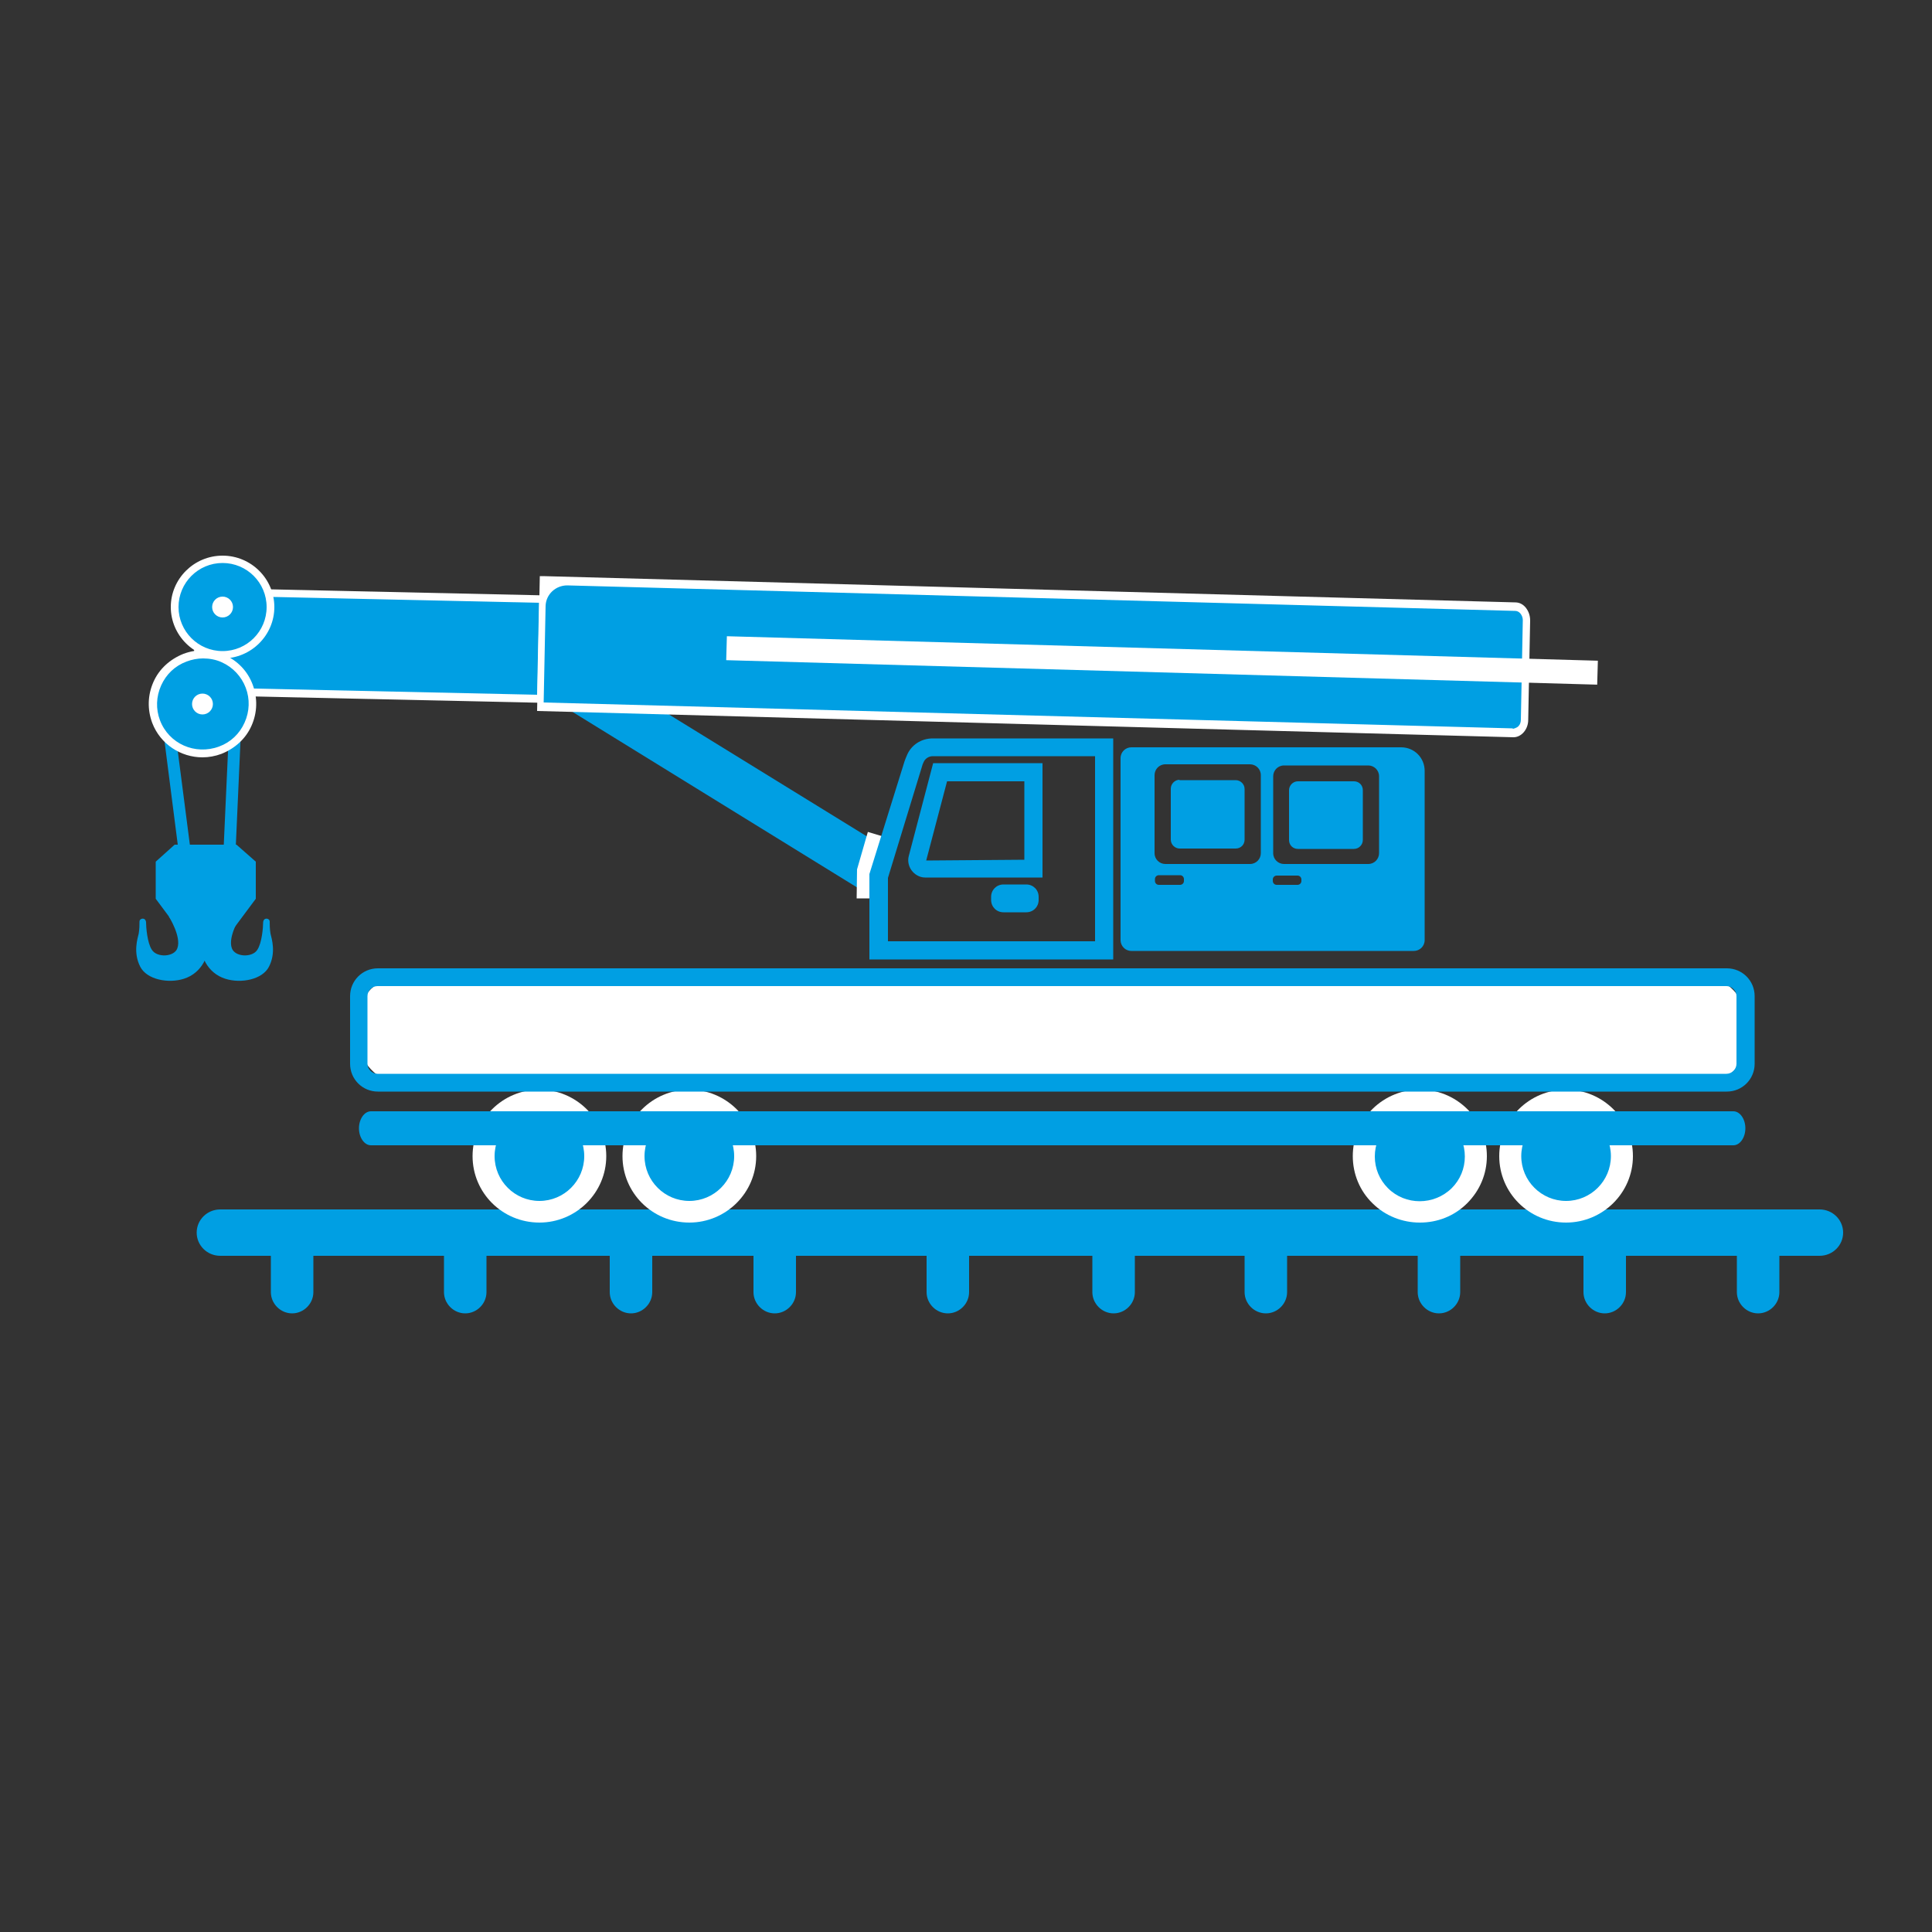 <?xml version="1.0" encoding="UTF-8"?>
<svg id="Warstwa_1" data-name="Warstwa 1" xmlns="http://www.w3.org/2000/svg" viewBox="0 0 50 50">
  <rect x="0" y="0" width="50" height="50" fill="#333333" stroke="none"/>
  <defs>
    <style>
      .cls-1 {
        fill: #009fe3;
      }

      .cls-1, .cls-2 {
        stroke-width: 0px;
      }

      .cls-2 {
        fill: #fff;
      }
    </style>
  </defs>
  <polygon class="cls-1" points="14.34 18.13 15.98 17.67 22.75 21.84 22.5 22.61 22.51 23.17 14.34 18.13"/>
  <path class="cls-1" d="m47.12,31.3H5.7c-.34,0-.61.27-.61.6s.27.6.61.6h1.31v.94c0,.3.25.55.55.55s.55-.25.55-.55v-.94h3.38v.94c0,.3.25.55.55.55h0c.3,0,.55-.25.55-.55v-.94h3.19v.94c0,.3.25.55.55.55h0c.3,0,.55-.25.55-.55v-.94h2.62v.94c0,.3.25.55.55.55s.55-.25.55-.55v-.94h3.38v.94c0,.3.25.55.55.55h0c.3,0,.55-.25.55-.55v-.94h3.19v.94c0,.3.25.55.55.55h0c.3,0,.55-.25.55-.55v-.94h2.84v.94c0,.3.25.55.55.55s.55-.25.55-.55v-.94h3.38v.94c0,.3.25.55.55.55h0c.3,0,.55-.25.55-.55v-.94h3.19v.94c0,.3.25.55.55.55s.55-.25.55-.55v-.94h2.87v.94c0,.3.25.55.55.55s.55-.25.55-.55v-.94h1.04c.34,0,.61-.27.61-.6s-.27-.6-.61-.6Z"/>
  <ellipse class="cls-1" cx="36.74" cy="29.92" rx="1.45" ry="1.44"/>
  <path class="cls-2" d="m36.74,31.64c-.44,0-.89-.17-1.22-.5-.33-.32-.51-.76-.51-1.22s.18-.89.51-1.22c.68-.67,1.77-.67,2.45,0h0c.33.32.51.76.51,1.22s-.18.89-.51,1.22c-.34.34-.78.5-1.22.5Zm0-2.87c-.3,0-.6.11-.82.34-.22.22-.34.51-.34.82s.12.6.34.82c.45.45,1.19.45,1.65,0,.22-.22.34-.51.34-.82s-.12-.6-.34-.82c-.23-.23-.52-.34-.82-.34Z"/>
  <ellipse class="cls-1" cx="40.53" cy="29.92" rx="1.45" ry="1.44"/>
  <path class="cls-2" d="m40.53,31.64c-.96,0-1.73-.77-1.73-1.72s.78-1.72,1.73-1.72,1.73.77,1.73,1.72-.78,1.72-1.73,1.72Zm0-2.88c-.64,0-1.16.52-1.16,1.16s.52,1.16,1.16,1.16,1.16-.52,1.16-1.16-.52-1.16-1.16-1.16Z"/>
  <ellipse class="cls-1" cx="13.96" cy="29.92" rx="1.45" ry="1.44"/>
  <path class="cls-2" d="m13.96,31.64c-.96,0-1.73-.77-1.73-1.72s.78-1.72,1.73-1.72,1.73.77,1.73,1.72-.78,1.72-1.73,1.72Zm0-2.88c-.64,0-1.16.52-1.16,1.16s.52,1.16,1.16,1.16,1.16-.52,1.16-1.16-.52-1.16-1.16-1.16Z"/>
  <ellipse class="cls-1" cx="17.84" cy="29.92" rx="1.45" ry="1.44"/>
  <path class="cls-2" d="m17.84,31.64c-.96,0-1.73-.77-1.73-1.72s.78-1.72,1.73-1.72,1.73.77,1.73,1.72-.78,1.72-1.73,1.72Zm0-2.88c-.64,0-1.16.52-1.16,1.16s.52,1.16,1.16,1.16,1.16-.52,1.16-1.16-.52-1.16-1.16-1.16Z"/>
  <path class="cls-1" d="m44.86,28.76H9.6c-.17,0-.31.2-.31.44s.14.44.31.44h35.26c.17,0,.31-.2.31-.44s-.14-.44-.31-.44Z"/>
  <g>
    <rect class="cls-1" x="5.13" y="15.41" width="8.9" height="2.58" transform="translate(.37 -.21) rotate(1.27)"/>
    <path class="cls-2" d="m14.1,18.19l-9.1-.2.06-2.78,9.1.2-.06,2.78Zm-8.89-.4l8.69.19.05-2.38-8.69-.19-.05,2.38Z"/>
  </g>
  <g>
    <polygon class="cls-1" points="6.07 22.62 4.7 22.59 4.69 22.56 4.11 18.03 4.42 18.04 5 22.53 5.76 22.55 5.96 18.14 6.27 18.15 6.07 22.62"/>
    <g>
      <ellipse class="cls-1" cx="5.24" cy="18.22" rx="1.29" ry="1.28" transform="translate(-6.11 3.04) rotate(-20.74)"/>
      <path class="cls-2" d="m5.24,19.6c-.56,0-1.09-.34-1.3-.89-.13-.35-.12-.72.03-1.06.15-.34.43-.59.78-.73.35-.13.72-.12,1.06.03.34.15.6.42.73.77h0c.13.35.12.72-.03,1.06-.15.34-.43.59-.78.73-.16.06-.33.09-.49.09Zm.01-2.56c-.14,0-.29.03-.42.08-.3.11-.53.33-.66.62-.13.29-.14.61-.03.9.23.61.91.91,1.53.68.3-.11.53-.33.66-.62.13-.29.14-.61.03-.9h0c-.11-.29-.33-.53-.62-.66-.15-.07-.32-.1-.48-.1Z"/>
    </g>
    <g>
      <ellipse class="cls-1" cx="5.76" cy="15.71" rx="1.24" ry="1.23"/>
      <path class="cls-2" d="m5.76,17.04c-.74,0-1.34-.6-1.34-1.33s.6-1.33,1.34-1.33,1.34.6,1.34,1.33-.6,1.33-1.34,1.33Zm0-2.47c-.63,0-1.14.51-1.14,1.14s.51,1.14,1.14,1.14,1.14-.51,1.14-1.14-.51-1.14-1.14-1.14Z"/>
    </g>
    <g>
      <path class="cls-1" d="m5.71,23.16s-.46.55-.52,1.12c-.04.43.17.9.64,1.05.41.13.96.02,1.13-.31.19-.37.07-.73.04-.86-.02-.13-.02-.22-.02-.31s-.16-.12-.17.02c0,.12-.03.53-.15.71-.13.21-.58.19-.66-.04-.11-.3.22-.82.22-.82l-.52-.56Z"/>
      <polygon class="cls-1" points="6.12 21.86 5.32 21.86 4.52 21.86 4.03 22.3 4.03 23.26 5.11 24.71 5.32 24.71 5.54 24.71 6.62 23.26 6.62 22.3 6.12 21.86"/>
      <path class="cls-1" d="m4.88,23.16s.46.55.52,1.12c.04.43-.17.9-.64,1.05-.41.13-.96.02-1.13-.31-.19-.37-.07-.73-.04-.86.02-.13.02-.22.02-.31s.16-.12.17.02c0,.12.03.53.15.71.13.21.58.19.66-.04.11-.3-.22-.82-.22-.82l.52-.56Z"/>
    </g>
  </g>
  <g>
    <path class="cls-1" d="m39.15,18.97l-25.16-.68.06-3.27,25.16.68c.16,0,.29.17.29.37l-.05,2.55c0,.2-.14.35-.3.35Z"/>
    <path class="cls-2" d="m39.16,19.08h0l-25.26-.68.07-3.49h.09s25.16.68,25.16.68c.1,0,.2.05.27.14s.11.2.11.33l-.05,2.57c0,.25-.18.45-.38.45Zm0-.22s.1-.02.14-.07c.04-.04.06-.1.06-.17l.05-2.57c0-.06-.02-.12-.06-.17-.04-.05-.09-.07-.14-.07l-24.53-.66c-.3,0-.55.23-.56.53l-.05,2.5,25.07.67Z"/>
  </g>
  <g>
    <path class="cls-1" d="m36.25,19.34h-6.97c-.15,0-.28.12-.28.28v4.71c0,.15.12.28.28.28h7.31c.15,0,.28-.12.28-.28v-4.38c0-.34-.27-.61-.61-.61Zm-5.61,3.46c0,.06-.05.1-.1.1h-.55c-.06,0-.1-.05-.1-.1v-.05c0-.06.05-.1.1-.1h.55c.06,0,.1.05.1.1v.05Zm1.71-.44h-2.19c-.15,0-.28-.12-.28-.28v-2.02c0-.15.12-.28.28-.28h2.19c.15,0,.28.12.28.28v2.02c0,.15-.12.28-.28.28Zm1.33.44c0,.06-.05.1-.1.1h-.54c-.06,0-.1-.05-.1-.1v-.04c0-.06.05-.1.1-.1h.54c.06,0,.1.05.1.1v.04Zm1.73-.44h-2.18c-.15,0-.28-.12-.28-.28v-1.99c0-.15.12-.28.28-.28h2.18c.15,0,.28.12.28.28v1.99c0,.15-.12.28-.28.28Z"/>
    <path class="cls-1" d="m33.59,20.22h1.45c.13,0,.23.1.23.23v1.29c0,.12-.1.23-.23.23h-1.45c-.13,0-.23-.1-.23-.23v-1.29c0-.12.1-.23.23-.23Z"/>
    <path class="cls-1" d="m30.52,20.19h1.46c.12,0,.23.1.23.23v1.31c0,.13-.1.23-.23.23h-1.45c-.12,0-.23-.1-.23-.23v-1.32c0-.12.1-.23.23-.23Z"/>
  </g>
  <g>
    <rect class="cls-2" x="9.29" y="25.29" width="35.89" height="2.73" rx="1.05" ry="1.05"/>
    <path class="cls-1" d="m44.68,28.25H9.78c-.4,0-.72-.32-.72-.72v-1.75c0-.4.32-.72.72-.72h34.91c.4,0,.72.32.72.72v1.75c0,.4-.32.72-.72.72Zm-34.91-2.73c-.14,0-.26.12-.26.26v1.75c0,.14.12.26.26.26h34.91c.14,0,.26-.12.26-.26v-1.75c0-.14-.12-.26-.26-.26H9.78Z"/>
  </g>
  <circle class="cls-2" cx="5.76" cy="15.71" r=".27"/>
  <circle class="cls-2" cx="5.24" cy="18.22" r=".27"/>
  <g>
    <polyline class="cls-1" points="22.66 21.59 22.38 22.56 22.38 23.25"/>
    <polygon class="cls-2" points="22.58 23.25 22.17 23.25 22.18 22.5 22.46 21.53 22.86 21.65 22.58 22.59 22.58 23.25"/>
  </g>
  <path class="cls-1" d="m28.8,24.83h-6.3v-2.21s.91-2.92.91-2.92c.02-.06.04-.1.06-.15.11-.27.37-.44.67-.44h4.67v5.72Zm-5.83-.47h5.37v-4.79h-4.2c-.1,0-.2.06-.24.16-.02.04-.03.07-.04.11l-.88,2.88v1.64Zm3.59-.75h-.59c-.18,0-.32-.14-.32-.32v-.08c0-.18.14-.32.32-.32h.59c.18,0,.32.14.32.32v.08c0,.18-.14.32-.32.32Zm-2.62-.9c-.11,0-.23-.05-.32-.15-.1-.11-.14-.27-.1-.41l.63-2.4h2.83v2.96h-2.99s-.03,0-.05,0Zm.57-2.49l-.54,2.05,2.54-.02v-2.03h-2Z"/>
  <g>
    <line class="cls-1" x1="18.69" y1="16.7" x2="35.77" y2="17.18"/>
    <rect class="cls-2" x="29.77" y="5.82" width=".62" height="22.55" transform="translate(12.14 46.68) rotate(-88.39)"/>
  </g>
</svg>